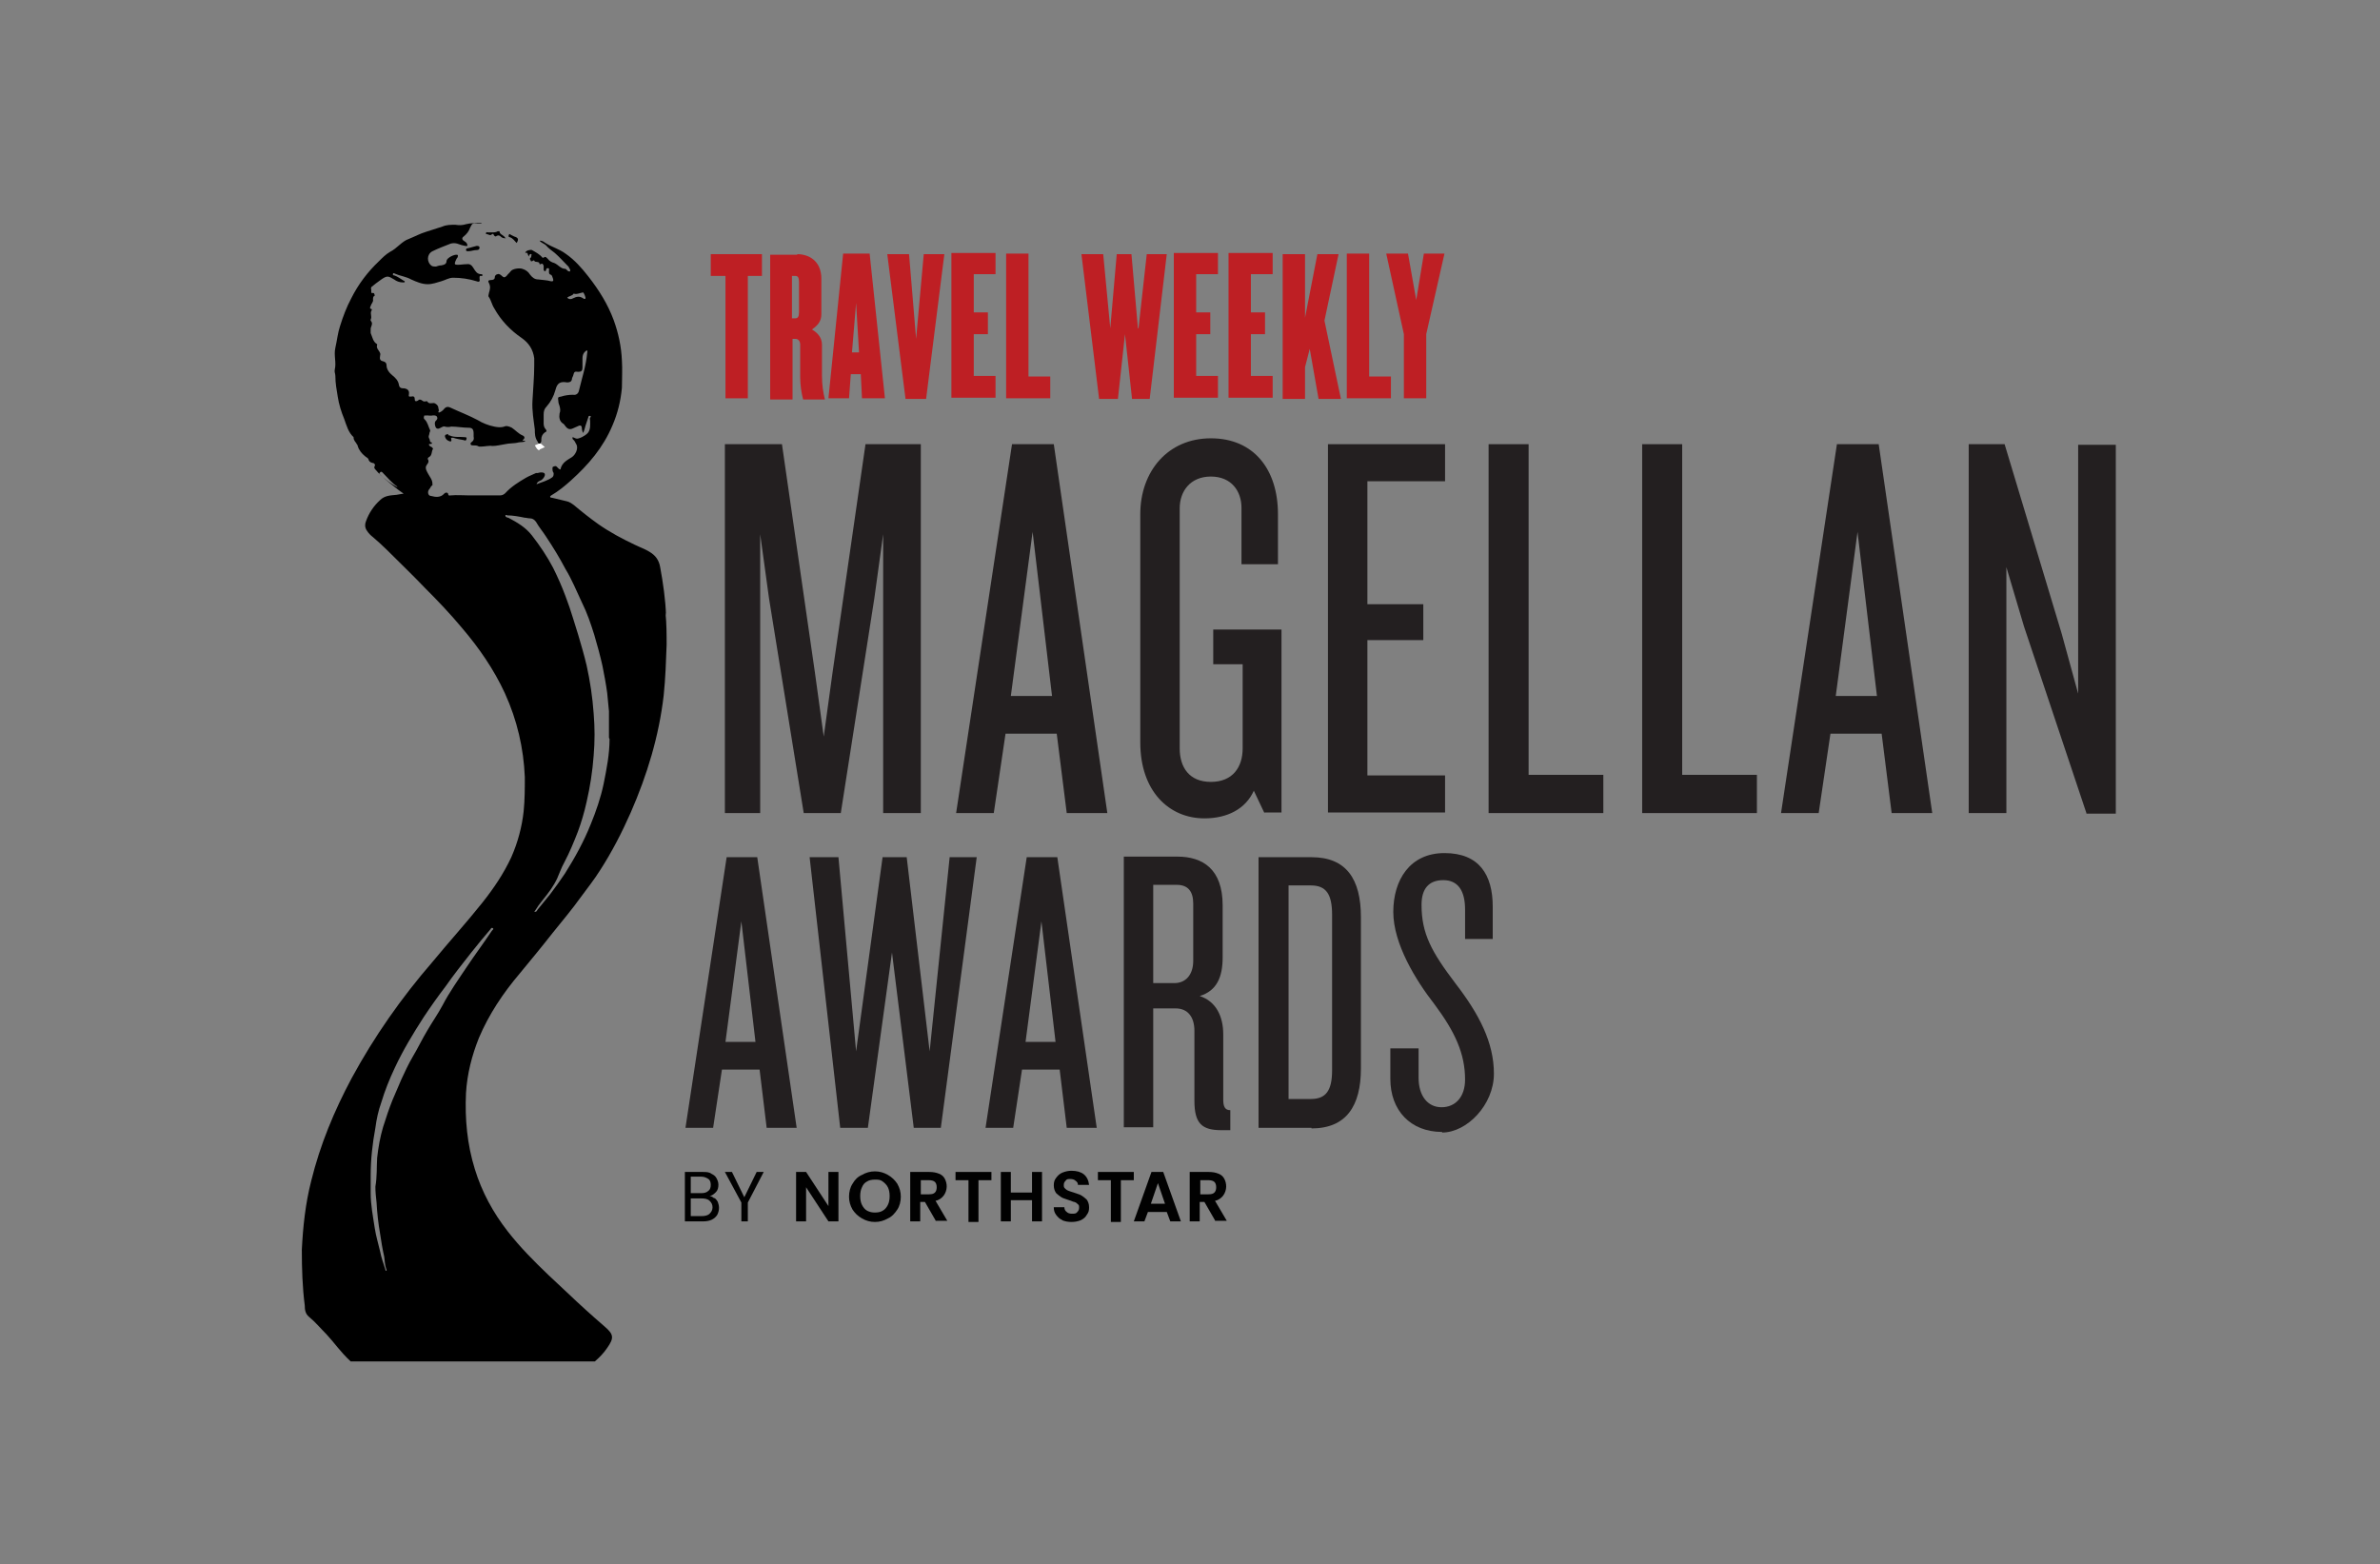 <?xml version="1.0" encoding="UTF-8"?>
<svg xmlns="http://www.w3.org/2000/svg" version="1.1" viewBox="0 0 404.5 265.9">
  <rect x="0" y="0" width="404.5" height="265.9" fill="#808080" stroke="none"/>
  <defs>
    <style>
      .cls-1 {
        fill: #fff;
        mix-blend-mode: multiply;
      }

      .cls-2 {
        fill: #010101;
      }

      .cls-3 {
        fill: #231f20;
      }

      .cls-4 {
        isolation: isolate;
      }

      .cls-5 {
        fill: #be1f24;
      }
    </style>
  </defs>
  <!-- Generator: Adobe Illustrator 28.6.0, SVG Export Plug-In . SVG Version: 1.2.0 Build 709)  -->
  <g class="cls-4">
    <g id="Layer_1">
      <path class="cls-1" d="M91.7,76.5c-.3.2-.8-.8-.8-.8l.9-.4.8.7-.9.4Z"></path>
      <g>
        <path class="cls-5" d="M120.8,46.9v-3.7h8.7v3.7h-2.4v20.8h-3.8v-20.8h-2.5Z"></path>
        <path class="cls-5" d="M135.5,43.2c1.8,0,4.1,1,4.1,4.2v6c0,1.2-.6,1.9-1.6,2.6,1,.6,1.7,1.4,1.7,2.6v5.2c0,1.6.2,2.9.5,4.1h-3.7c-.3-1.1-.5-2.5-.5-3.8v-5.5c0-.6-.3-1-.8-1h-.5v10.3h-3.8v-24.6h4.6ZM135.2,54.1c.4,0,.6-.3.6-1v-5.2c0-.7-.2-1-.6-1h-.6v7.2h.6Z"></path>
        <path class="cls-5" d="M144.2,67.7h-3.4l2.5-24.6h4.5l2.6,24.6h-3.9l-.2-4.1h-1.7l-.3,4.1ZM145.5,51.5l-.7,8.4h1.2l-.5-8.4Z"></path>
        <path class="cls-5" d="M157.1,43.2h3.4l-3.1,24.6h-3.5l-3.1-24.6h3.7l1.2,14.4,1.3-14.4Z"></path>
        <path class="cls-5" d="M169.2,46.6h-3.7v6.5h2.4v3.7h-2.4v7.1h3.7v3.7h-7.5v-24.6h7.5v3.4Z"></path>
        <path class="cls-5" d="M174.8,64h3.7v3.7h-7.5v-24.6h3.8v20.8Z"></path>
        <path class="cls-5" d="M193.5,55.8l1.4-12.6h3.4l-2.9,24.6h-3l-1.2-11-1.2,11h-3.2l-3-24.6h3.7l1.2,12.6,1.1-12.6h2.5l1.1,12.6Z"></path>
        <path class="cls-5" d="M207,46.6h-3.7v6.5h2.4v3.7h-2.4v7.1h3.7v3.7h-7.5v-24.6h7.5v3.4Z"></path>
        <path class="cls-5" d="M216.3,46.6h-3.7v6.5h2.4v3.7h-2.4v7.1h3.7v3.7h-7.5v-24.6h7.5v3.4Z"></path>
        <path class="cls-5" d="M223.9,43.2h3.6l-2.4,11.3,2.8,13.3h-3.8l-1.5-8.5-.8,3.1v5.4h-3.8v-24.6h3.8v10.8l2.1-10.8Z"></path>
        <path class="cls-5" d="M232.7,64h3.7v3.7h-7.5v-24.6h3.8v20.8Z"></path>
        <path class="cls-5" d="M242.3,67.7h-3.7v-10.9l-3-13.7h3.7l1.4,7.9,1.3-7.9h3.5l-3.1,13.7v10.9Z"></path>
      </g>
      <g>
        <path class="cls-3" d="M150.1,138.2v-47.4l-1.5,10.9-5.7,36.5h-6.3l-5.9-36.5-1.5-10.9v47.4h-6v-62.7h9.7l5.6,38.8,1.5,10.9,1.5-10.9,5.6-38.8h9.4v62.7h-6.3Z"></path>
        <path class="cls-3" d="M181.3,138.2l-1.7-13.5h-8.7l-2,13.5h-6.4l9.5-62.7h7.1l9.1,62.7h-7ZM175.5,90.4l-3.7,27.9h7l-3.3-27.9Z"></path>
        <path class="cls-3" d="M214.9,138.2l-1.8-3.8c-1.4,3.1-4.5,4.7-8.4,4.7-6,0-10.9-4.6-10.9-12.9v-38.8c0-7.3,4.7-12.9,12-12.9s11.4,5.3,11.4,12.9v8.5h-6.2v-9.6c0-2.8-1.7-5.3-5.2-5.3s-5.3,2.5-5.3,5.4v40.8c0,3.2,1.6,5.7,5.3,5.7s5.4-2.5,5.4-5.7v-14.3h-5v-5.9h11.6v31.1h-2.9Z"></path>
        <path class="cls-3" d="M225.7,138.2v-62.7h19.9v6.3h-13.2v20.9h9.5v6.1h-9.5v23h13.2v6.3h-19.9Z"></path>
        <path class="cls-3" d="M253,138.2v-62.7h6.8v56.2h12.7v6.5h-19.5Z"></path>
        <path class="cls-3" d="M279.1,138.2v-62.7h6.8v56.2h12.7v6.5h-19.5Z"></path>
        <path class="cls-3" d="M321.5,138.2l-1.7-13.5h-8.7l-2,13.5h-6.4l9.5-62.7h7.1l9.1,62.7h-7ZM315.7,90.4l-3.7,27.9h7l-3.3-27.9Z"></path>
        <path class="cls-3" d="M354.6,138.2l-10.6-31.7-3-10.1v41.8h-6.4v-62.7h6.1l9.7,32.2,2.8,10.2v-42.3h6.4v62.7h-5Z"></path>
      </g>
      <g>
        <path class="cls-3" d="M130.3,191.7l-1.2-9.9h-6.4l-1.5,9.9h-4.7l7-46h5.2l6.7,46h-5.1ZM126,156.6l-2.7,20.5h5.1l-2.4-20.5Z"></path>
        <path class="cls-3" d="M159.9,191.7h-4.6l-3.7-29.8-4.1,29.8h-4.7l-5.2-46h4.9l3,33,4.5-33h4.1l3.9,33,3.4-33h4.6l-6.1,46Z"></path>
        <path class="cls-3" d="M181.3,191.7l-1.2-9.9h-6.4l-1.5,9.9h-4.7l7-46h5.2l6.7,46h-5.1ZM177,156.6l-2.7,20.5h5.1l-2.4-20.5Z"></path>
        <path class="cls-3" d="M207.6,192.1c-3.3,0-4.6-1.1-4.6-5v-11.9c0-2.3-1.1-3.8-3.2-3.8h-3.8v20.2h-5v-46h9.1c4.3,0,7.7,2.1,7.7,8.3v8.8c0,3.4-1,5.7-3.9,6.6,2.8.9,4,3.5,4,6.5v11.1c0,1.2.3,1.8,1.2,1.8v3.4h-1.5ZM202.8,153.6c0-2.1-.9-3.2-2.8-3.2h-4v16.7h3.6c1.9,0,3.2-1.4,3.2-3.8v-9.7Z"></path>
        <path class="cls-3" d="M222.9,191.7h-9v-46h9c5.9,0,8.4,3.7,8.4,10.2v25.7c0,6.4-2.5,10.2-8.4,10.2ZM226.4,155.5c0-3.5-1-5-3.6-5h-3.8v36.3h3.8c2.6,0,3.6-1.5,3.6-4.9v-26.5Z"></path>
        <path class="cls-3" d="M245.1,192.4c-5.4,0-8.8-3.7-8.8-9v-5.2h4.8v5c0,3,1.5,5,3.9,5s4-1.8,4-4.7c0-4.4-1.7-8.1-5.2-12.8-3.2-4.1-7-10.3-7-15.7s2.8-10,8.7-10,8.2,3.7,8.2,9.1v5.5h-4.7v-5c0-3.2-1.2-5-3.7-5s-3.7,1.5-3.7,4.2c0,4.9,1.7,8,5.8,13.4,4,5.2,6.5,10,6.5,15.3s-4.6,10-8.8,10Z"></path>
      </g>
      <g>
        <path d="M113.2,104.6c-.1-2.7-.5-5.5-1-8.2-.2-1.2-.8-2-1.8-2.6-.8-.5-1.7-.8-2.5-1.2-2.1-1-4.2-2.1-6.2-3.5-1.4-1-2.8-2.1-4.1-3.2-.4-.3-.8-.6-1.3-.7-.8-.2-1.7-.4-2.5-.6-.1,0-.3,0-.3-.2,0-.1.1-.1.2-.2,1.2-.7,2.3-1.6,3.3-2.5,3-2.7,5.5-5.6,7.1-9.4.9-2.1,1.4-4.2,1.6-6.4,0-1.5.1-3.1,0-4.6-.1-2.4-.6-4.7-1.4-6.9-1-2.7-2.5-5.1-4.3-7.4-1.1-1.4-2.3-2.8-3.9-3.9-1.1-.8-2.3-1.1-3.4-1.8-.3-.2-.5-.4-1-.4.3.4.8.5,1.1.8.4.5,1,.9,1.5,1.3.8.7,1.5,1.5,2.2,2.2.2.1.2.4.4.6,0,.1,0,.2,0,.3-.1.1-.2,0-.3,0-.2-.1-.4-.4-.5-.4-.8,0-1.2-.7-1.9-1-.4-.1-.8-.3-1.1-.7-.2-.2-.4-.5-.7-.2,0,0-.1,0-.2,0-.5-.6-1.1-.9-1.8-1.3-.3-.1-1,.1-1.1.4,0,0,0,0,0,.1.5-.2.3.3.6.6,0-.1,0-.2.1-.3,0,0,.1-.2.3-.1.1,0,0,.2,0,.3,0,.1,0,.2-.1.3-.3.2,0,.4,0,.5,0,.2.3.1.4,0,0,0,.2-.1.2,0,.1.4.9,0,.9.6,0,0,.1,0,.2,0,.3-.2.4,0,.5.3,0,.2,0,.4,0,.6,0,.1,0,.2.2.3.1,0,.2-.1.2-.2,0-.1.1-.4.4-.3.2,0,.1.3.1.5,0,.3,0,.5.3.6.2,0,.3.4.4.7.1.3,0,.5-.4.4-.7-.2-1.4-.2-2.1-.3-.6,0-1-.3-1.4-.8-.3-.5-.7-.8-1.3-1-.6-.2-1.7,0-2,.4-.2.3-.5.5-.7.8-.3.3-.5.3-.8,0-.2-.2-.5-.4-.7-.3-.2,0-.5.2-.5.5,0,.4-.3.5-.7.5-.4,0-.5.2-.3.5.3.6.2,1.1,0,1.7,0,.2-.2.5,0,.7.4.6.5,1.3.9,1.9,1.1,2,2.7,3.7,4.6,5,1.3.9,2,2,2.2,3.5,0,.4,0,.8,0,1.2,0,2-.2,4-.3,6-.1,1.7.2,3.3.4,4.9,0,.7,0,1.4.5,2.1,0,.1.1.3.3.3.2,0,.2-.2.3-.4,0,0,0-.2,0-.3,0-.5.2-.9.6-1.2.3-.1.4-.3.1-.6-.2-.2-.3-.6-.3-.9,0-.5,0-1,0-1.5,0-.6.1-1,.5-1.4.7-.8,1.2-1.7,1.5-2.8.3-1.2.8-1.5,2-1.3.4,0,.7-.1.8-.5,0-.2.1-.4.2-.6.2-.7.2-.8.9-.7.5,0,.7-.2.7-.7,0-.5,0-1.1,0-1.6,0-.4.1-.8.4-1.1.1,0,.2-.3.4-.2.1,0,0,.2,0,.4-.2,2.2-.9,4.3-1.4,6.4-.1.5-.5.8-1,.7-.7,0-1.4.1-2,.3-.6.1-.6.1-.5.8,0,.3.1.5.2.8.1.4.2.8,0,1.3-.1.7,0,1.3.6,1.7.1,0,.2.2.3.3.4.6.8.8,1.4.5.3-.1.6-.3.9-.4.4-.2.6,0,.6.4,0,.3.1.5.2.8.2-.4.3-.8.4-1.2.2-.5.3-1,.5-1.5,0-.1.1-.3.3-.2.2,0,.1.2,0,.3-.1.2,0,.3,0,.5,0,.7.1,1.5-.4,2.1-.3.3-.6.5-1,.7-.5.2-.8.4-1.3.1-.1,0-.3-.2-.3,0,0,.1,0,.2.1.3.3.2.4.6.6.9.3.7-.2,1.7-.8,2.1-.8.5-1.6.9-1.9,1.9,0,.3-.2.2-.4,0,0,0-.2-.2-.3-.3-.1-.1-.3-.1-.5,0-.2,0-.2.2-.2.4,0,.2,0,.4.2.7,0,.3,0,.5-.2.7-.8.6-1.7.8-2.7,1.2.1-.4.4-.5.6-.6.4-.1.9-.8.8-1.1,0-.3-.6-.4-1.2-.2,0,0-.2,0-.3,0-.6.3-1.2.5-1.7.8-1.2.7-2.5,1.5-3.5,2.6-.2.2-.5.4-.9.4-.5,0-1.1,0-1.6,0-1.2,0-2.4,0-3.6,0-1.1,0-2.1-.1-3.2,0-.1,0-.3.1-.4-.1,0-.4-.4-.5-.7-.2-.6.7-1.5.6-2.2.4-.6,0-.7-.8-.3-1.2.2-.2.2-.5.5-.6,0,0,0-.2,0-.3,0-.7-.5-1.2-.8-1.8-.2-.4-.4-.7-.3-1.1.1-.4.7-.7.3-1.3,0,0,0-.2.2-.3.6-.3.4-1,.7-1.4,0-.1-.1-.2-.2-.3-.2-.1-.5-.2-.5-.5.2-.1.4,0,.5-.1,0,0,0-.2,0-.2-.4,0-.3-.4-.4-.6-.3-.4,0-.7,0-1,0-.2.2-.3.1-.5-.3-.6-.4-1.3-.9-1.8-.2-.1-.2-.4-.1-.6,0-.2.3,0,.4-.1.4,0,.7.1,1.1,0,.3,0,.6,0,.7.3.1.2,0,.4-.2.6-.3.2-.2.9,0,1.2.3.3.6.1.8,0,.2-.1.5-.3.7-.2.4.1.7.1,1.1,0,1,0,2,.2,3,.2.6,0,.8.3.8,1,0,.2,0,.3,0,.5.1.4,0,.7-.3.9-.1.1-.3.2-.2.4,0,.2.3.2.5.2.3,0,.6,0,.9.2.1,0,.3,0,.4,0,.6,0,1.3-.2,1.9-.1.7,0,1.4-.2,2.1-.3.8-.2,1.6-.1,2.3-.3.4-.1.8,0,1.2-.2-.2-.2-.4,0-.5-.2.4-.2.5-.6,0-.8-.7-.3-1.2-.9-1.8-1.3-.4-.2-.9-.4-1.3-.2-.6.2-1.2.1-1.7,0-1-.2-2-.6-2.8-1.1-1.5-.8-3.1-1.4-4.6-2.1-.6-.3-.9-.1-1.3.4-.2.2-.4.3-.6.4,0,0-.3,0-.2-.1.2-.3,0-.5,0-.7,0-.4-.5-.8-.8-.8-.4,0-.8.2-1.1-.3,0,0-.2,0-.2,0-.3.1-.5,0-.6-.1-.3-.2-.5-.3-.8,0-.2.1-.5.2-.5-.2,0-.5-.2-.6-.6-.5-.3,0-.5.1-.4-.4.1-.6-.2-.9-.8-1-.4,0-.8,0-.9-.6-.1-.7-.6-1.2-1.1-1.6-.5-.4-1-1-1-1.7,0-.4-.2-.6-.6-.7-.5-.1-.6-.4-.5-.9,0-.2.1-.3,0-.5-.2-.5-.7-.8-.5-1.4,0,0,0,0,0-.1-.7-.4-.8-1.2-1.1-1.9,0-.2,0-.4,0-.7,0-.4.5-.9,0-1.4,0,0,0-.1,0-.2.3-.5-.2-1.1.2-1.6,0,0,0-.2-.1-.2-.3,0-.2-.3-.1-.5.1-.4.5-.7.4-1.1,0-.2,0-.5.2-.6.2,0,0-.3,0-.4,0,0,0-.1-.2-.1-.3,0-.3,0-.3-.2,0-.1,0-.3,0-.4-.1-.1,0-.3,0-.4.5-.4,1.1-.9,1.7-1.3,1-.7,1.2-.6,2.2,0,.4.3.9.5,1.5.5.1,0,.3,0,.3-.1,0-.1-.1-.2-.2-.2-.5-.3-1-.7-1.6-.9-.1,0-.3,0-.2-.3,0-.1.2-.1.3,0,.9.4,1.9.5,2.8,1,.9.4,1.8.8,2.8.8.8,0,1.6-.3,2.3-.5.7-.2,1.3-.6,2-.6,1.4,0,2.7.2,4,.6.5.2.6,0,.5-.5,0-.3,0-.5.3-.4.1,0,.2,0,.2-.1,0-.1,0-.2-.2-.2-.7,0-1-.5-1.3-1-.3-.5-.6-.8-1.2-.7-.5,0-1,.1-1.5.1-.5,0-.6-.1-.4-.6.1-.2.2-.5.4-.7,0-.2.1-.4-.1-.4-.5-.1-1.7.5-1.8,1,0,.6-.4.7-.9.8-.3,0-.6.1-.9.2-.2,0-.5,0-.7-.1-.9-.6-.9-2,.1-2.5,1-.5,2.1-.9,3.1-1.3.4-.1.7-.1,1.1,0,.5.2.9.3,1.4.4,0,0,.2,0,.3,0,.1,0,0-.2,0-.3-.1-.3-.3-.4-.6-.6-.3-.2-.3-.5,0-.7.5-.4.9-.9,1.1-1.5.4-.8.4-.8,1.3-.7.2,0,.5,0,.7,0,0,0-.1-.1-.2-.1-.8,0-1.7,0-2.5.2-.6.2-1.2.2-1.8.1-.8,0-1.5,0-2.2.3-.9.3-1.9.6-2.8.9-1,.3-1.9.8-2.9,1.2-1.2.4-2,1.6-3.2,2.2-.7.4-1.3,1-1.9,1.6-1.9,1.8-3.5,3.9-4.7,6.3-.8,1.5-1.4,3.1-1.9,4.7-.4,1.2-.5,2.4-.8,3.7-.3,1.3.2,2.5-.1,3.7-.1.4.1.7.1,1.1,0,1.2.2,2.3.4,3.5.2,1.3.6,2.6,1.1,3.8.4,1.1.7,2.3,1.6,3.1,0,0,0,0,0,.1,0,.4.3.7.5,1,0,.1.2.2.2.4.2.7.7,1.3,1.2,1.7.2.2.5.3.6.5.1.4.3.6.8.7.2,0,.4.2.3.5-.2.3,0,.5.2.7.9,1.1,2,1.9,3.1,2.8.5.4,1,.8,1.6,1.2-.5.1-.8.1-1.2.2-1,.1-2,.1-2.8.9-1.1,1-1.9,2.2-2.4,3.6-.2.5-.2,1,.1,1.5.3.5.7.9,1.1,1.2.8.7,1.6,1.4,2.3,2.1,2.2,2.2,4.4,4.3,6.5,6.5,2.2,2.2,4.3,4.4,6.3,6.8,2.9,3.4,5.4,7,7.3,11.1,2.1,4.6,3.2,9.4,3.4,14.3,0,1.9,0,3.8-.2,5.8-.3,2.7-1,5.3-2.1,7.8-1.3,2.8-3,5.3-4.9,7.7-2.7,3.4-5.7,6.7-8.5,10.1-2.6,3-5.1,6.2-7.4,9.5-2.3,3.3-4.4,6.7-6.3,10.2-3,5.6-5.4,11.4-6.9,17.5-1,3.9-1.4,7.8-1.6,11.7,0,3.2.1,6.4.5,9.5,0,.7.1,1.4.7,1.9,1.1.9,2,2,3,3,1.4,1.5,2.2,2.8,4.1,4.6h41.5s-20.7.3,0,0c.8-.7,1.5-1.4,2.1-2.3,1.2-1.7,1.1-2.3-.4-3.6-2.2-1.9-4.3-3.8-6.4-5.8-1.1-1-2.1-2-3.2-3-2.4-2.3-4.8-4.7-6.9-7.4-2.5-3.2-4.4-6.7-5.6-10.6-1.3-4.2-1.7-8.5-1.5-12.9.2-3.3,1-6.4,2.2-9.4,1.7-4,4.1-7.6,6.9-10.9,1.9-2.3,3.8-4.6,5.6-6.9,1.6-2,3.3-4,4.8-6.1,1.1-1.5,2.3-3,3.3-4.6,2-3.1,3.7-6.4,5.2-9.8,2.8-6.4,4.8-13,5.6-19.9.3-2.9.4-5.8.5-8.6,0-1.8,0-3.6-.2-5.5ZM99.5,50.7c0,.2-.3.1-.4,0-.6-.4-1.1-.3-1.7,0-.3.2-.7.2-1-.1.3-.3.9-.3,1.1-.7,0,0,0,0,0,0,.5.2,1-.1,1.6-.2.1,0,.5.9.4,1ZM64.6,80.7c-.1-.1-.2-.3,0-.4.1-.2.3-.1.4,0,.8.8,1.5,1.7,2.5,2.4,0,0,0,0,0,.1-1.1-.6-2-1.3-2.9-2.1ZM83.6,158.2c-1.4,2.1-2.9,4.1-4.3,6.2-1.4,2.1-2.9,4.2-4.1,6.5-.8,1.5-1.8,2.9-2.6,4.3-.9,1.5-1.6,3-2.5,4.5-.7,1.2-1.3,2.5-1.9,3.8-.5,1.2-1,2.3-1.5,3.5-.6,1.5-1.1,3-1.6,4.6-.5,1.7-.8,3.4-1,5.2-.1,1.6,0,3.2-.3,4.9,0,.9.1,1.8.2,2.7.1,1.8.3,3.6.6,5.3.2,1.3.4,2.6.7,3.9.1.7.1,1.5.4,2.2,0,0,0,.2,0,.2-.1,0-.2,0-.2-.2-.3-1-.7-2-.9-3.1-.3-1.3-.7-2.6-.9-3.9-.3-2-.7-4-.7-6,0-1,0-2,0-3,0-2.7.3-5.4.8-8.1.2-1.5.5-2.9,1-4.3.6-2,1.4-4,2.3-5.9,1.4-3,3.1-5.8,4.9-8.6,1.2-1.8,2.4-3.5,3.7-5.2,1.4-2,2.9-3.9,4.4-5.8,1.1-1.4,2.2-2.7,3.3-4,0-.1.2-.3.4-.1.1.1,0,.2-.1.3ZM103.6,125.6c0,2.6-.5,5.1-1,7.6-.5,2.4-1.3,4.7-2.2,6.9-1.2,3-2.7,5.7-4.4,8.4-.8,1.2-1.6,2.3-2.5,3.5-.7.9-1.5,1.8-2.2,2.7,0,.1-.1.3-.5.3.5-.8,1-1.5,1.5-2.1.9-1.1,1.8-2.3,2.4-3.6.4-.9.7-1.8,1.2-2.7.9-1.7,1.6-3.4,2.3-5.2.6-1.6,1.1-3.3,1.5-5.1.6-2.6,1-5.2,1.2-7.9.2-2.4.2-4.7,0-7.1-.2-2.8-.6-5.5-1.2-8.2-.4-1.7-.9-3.4-1.4-5.1-.3-1-.6-1.9-.9-2.9-.4-1.3-.8-2.5-1.3-3.8-.6-1.6-1.3-3.2-2.1-4.8-1-1.9-2.2-3.7-3.6-5.5-1.1-1.4-2.5-2.2-4-3,0,0-.2,0-.3-.1-.1,0-.2-.1-.2-.3,0-.1.2-.1.3,0,1,0,2,.2,3,.4.3,0,.5.1.8.1.5,0,.8.2,1.1.6.5.9,1.2,1.7,1.7,2.5,1.2,1.8,2.3,3.6,3.3,5.5,1.1,1.8,1.9,3.8,2.8,5.7.9,1.8,1.5,3.6,2.1,5.5.5,1.7,1,3.5,1.4,5.3.3,1.5.6,3.1.8,4.6.1,1,.2,2.1.3,3.1,0,1.5,0,3,0,4.5Z"></path>
        <path d="M76.2,74s.1,0,.2,0c.8.4,1.7.2,2.5.3.1,0,.3,0,.4.1,0,.1,0,.3-.1.4,0,.1-.2.1-.4,0-.6-.1-1.2-.2-1.8-.4-.3,0-.4,0-.3.3.1.3-.1.4-.3.3-.3-.1-.6-.3-.7-.6-.2-.4,0-.6.5-.6Z"></path>
        <path d="M86.1,40.5c-.4,0-.6,0-.9-.2-.2-.2-.4-.4-.8-.2-.2.2-.4,0-.5-.2,0-.2-.2-.2-.4,0-.3.2-.6-.2-.9-.1,0,0,0-.1,0-.2,0-.1.2-.2.3-.1.2,0,.5,0,.7,0,.4,0,.7,0,1-.2,0,0,.3,0,.3,0,0,.5.5.6.8.9,0,0,.1.2.3.3Z"></path>
        <path d="M79.6,42.7c-.2,0-.4,0-.4-.2,0-.2.1-.3.3-.3.5-.1,1-.3,1.5-.4.2,0,.5,0,.5.3,0,.3-.2.4-.5.4-.5,0-.9.2-1.4.2Z"></path>
        <path d="M87.8,41.3c-.4-.4-.6-.8-1.2-1-.2,0-.2-.2-.1-.4,0-.2.2-.1.3,0,.2.1.4.2.6.3.7.2.8.5.4,1.1Z"></path>
      </g>
      <g>
        <path class="cls-2" d="M121.4,203.6c.3.2.5.5.6.7.1.3.2.6.2,1s-.1.8-.3,1.2c-.2.3-.5.6-.9.8-.4.2-.9.3-1.5.3h-3.1v-8.4h3c.6,0,1.1,0,1.5.3.4.2.7.4.9.8s.3.7.3,1.1-.1.9-.4,1.2c-.3.3-.6.6-1.1.7.3,0,.6.2.8.4ZM117.4,202.8h1.8c.5,0,.9-.1,1.2-.4.3-.2.4-.6.4-1s-.1-.8-.4-1c-.3-.2-.7-.4-1.2-.4h-1.8v2.7ZM120.6,206.3c.3-.3.5-.6.5-1.1s-.2-.8-.5-1.1c-.3-.3-.8-.4-1.3-.4h-1.9v3h1.9c.5,0,1-.1,1.3-.4Z"></path>
        <path class="cls-2" d="M129.8,199.2l-2.7,5.2v3.2h-1.1v-3.2l-2.8-5.2h1.2l2.1,4.3,2.1-4.3h1.2Z"></path>
        <path class="cls-2" d="M142.5,207.6h-1.7l-3.8-5.8v5.8h-1.7v-8.4h1.7l3.8,5.8v-5.8h1.7v8.4Z"></path>
        <path class="cls-2" d="M146.5,207.1c-.7-.4-1.2-.9-1.6-1.5-.4-.7-.6-1.4-.6-2.2s.2-1.6.6-2.2c.4-.7.9-1.2,1.6-1.5.7-.4,1.4-.6,2.2-.6s1.5.2,2.2.6c.7.4,1.2.9,1.6,1.5.4.7.6,1.4.6,2.2s-.2,1.6-.6,2.2-.9,1.2-1.6,1.5c-.7.4-1.4.6-2.2.6s-1.5-.2-2.2-.6ZM150,205.8c.4-.2.7-.6.9-1,.2-.4.3-.9.3-1.5s-.1-1.1-.3-1.5c-.2-.4-.5-.7-.9-1s-.8-.3-1.3-.3-1,.1-1.3.3c-.4.2-.7.5-.9,1-.2.4-.3.9-.3,1.5s.1,1.1.3,1.5c.2.4.5.8.9,1,.4.2.8.3,1.3.3s1-.1,1.3-.3Z"></path>
        <path class="cls-2" d="M159.1,207.6l-1.9-3.3h-.8v3.3h-1.7v-8.4h3.2c.7,0,1.2.1,1.7.3s.8.5,1,.9c.2.4.3.8.3,1.3s-.2,1.1-.5,1.5c-.3.4-.8.8-1.4.9l2,3.4h-2ZM156.5,203h1.4c.5,0,.8-.1,1-.3.2-.2.3-.5.3-.9s-.1-.7-.3-.9c-.2-.2-.6-.3-1-.3h-1.4v2.5Z"></path>
        <path class="cls-2" d="M168.5,199.2v1.4h-2.2v7.1h-1.7v-7.1h-2.2v-1.4h6.2Z"></path>
        <path class="cls-2" d="M177.1,199.2v8.4h-1.7v-3.6h-3.6v3.6h-1.7v-8.4h1.7v3.5h3.6v-3.5h1.7Z"></path>
        <path class="cls-2" d="M180.6,207.4c-.5-.2-.8-.5-1.1-.9-.3-.4-.4-.8-.4-1.3h1.8c0,.3.1.6.4.8.2.2.5.3.9.3s.7,0,.9-.3c.2-.2.3-.4.3-.7s0-.5-.2-.6c-.2-.2-.3-.3-.6-.4-.2,0-.5-.2-.9-.3-.5-.2-1-.3-1.3-.5-.3-.2-.6-.4-.9-.7-.2-.3-.4-.7-.4-1.3s.1-.9.4-1.3.6-.7,1.1-.9,1-.3,1.5-.3c.9,0,1.6.2,2.1.6s.8,1,.9,1.8h-1.9c0-.3-.1-.5-.4-.7-.2-.2-.5-.3-.9-.3s-.6,0-.8.3c-.2.2-.3.4-.3.7s0,.4.2.6c.1.1.3.3.6.4s.5.2.9.3c.5.2,1,.3,1.3.5.3.2.6.4.9.7.2.3.4.7.4,1.3s-.1.9-.4,1.3c-.2.4-.6.7-1,.9-.5.2-1,.3-1.6.3s-1.1-.1-1.6-.3Z"></path>
        <path class="cls-2" d="M192.7,199.2v1.4h-2.2v7.1h-1.7v-7.1h-2.2v-1.4h6.2Z"></path>
        <path class="cls-2" d="M198.5,206h-3.4l-.6,1.6h-1.8l3-8.4h2l3,8.4h-1.8l-.6-1.6ZM198,204.6l-1.2-3.5-1.2,3.5h2.4Z"></path>
        <path class="cls-2" d="M206.6,207.6l-1.9-3.3h-.8v3.3h-1.7v-8.4h3.2c.7,0,1.2.1,1.7.3s.8.5,1,.9c.2.4.3.8.3,1.3s-.2,1.1-.5,1.5c-.3.4-.8.8-1.4.9l2,3.4h-2ZM204,203h1.4c.5,0,.8-.1,1-.3.2-.2.3-.5.3-.9s-.1-.7-.3-.9c-.2-.2-.6-.3-1-.3h-1.4v2.5Z"></path>
      </g>
      <path class="cls-1" d="M97.9,319.3c-.3.2-.8-.8-.8-.8l.9-.4.8.7-.9.4Z"></path>
    </g>
  </g>
</svg>
